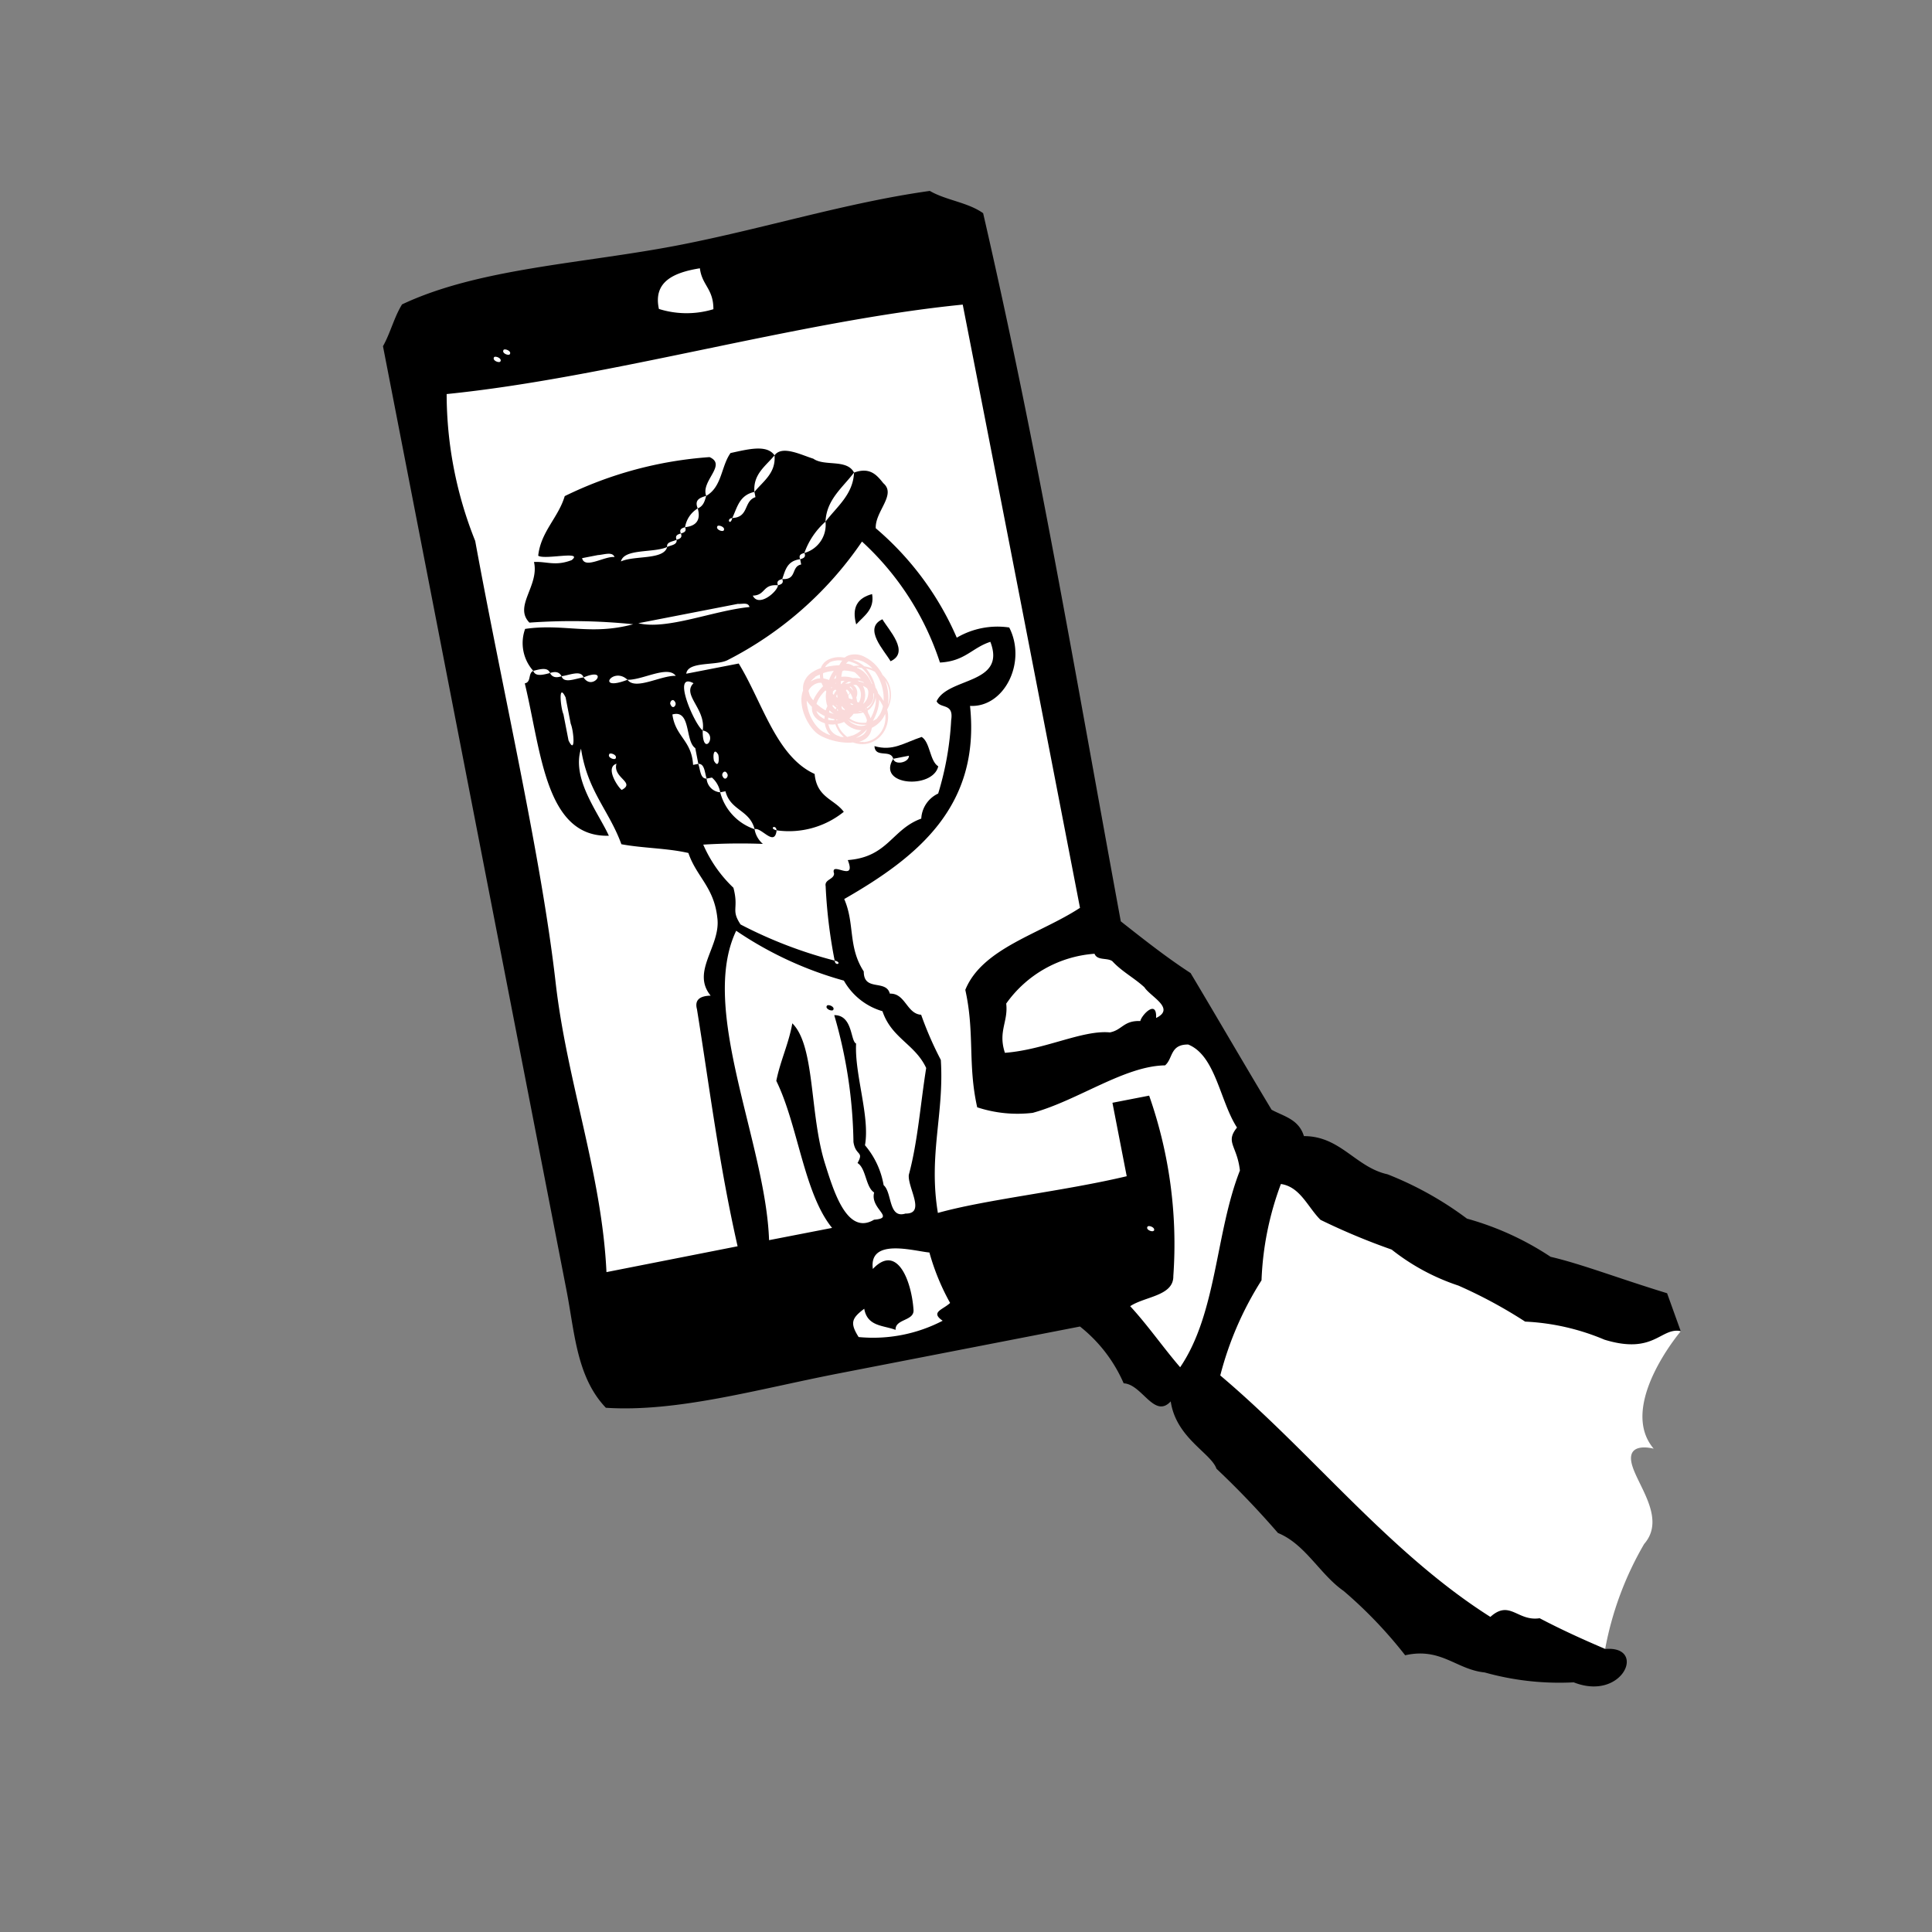 <?xml version="1.0" encoding="UTF-8"?> <svg xmlns="http://www.w3.org/2000/svg" width="56" height="56" viewBox="0 0 56 56"><rect x="0" y="0" width="56" height="56" fill="#808080" stroke="none"/><g id="Groupe_1953" data-name="Groupe 1953" transform="translate(-962 -1349)"><rect id="Rectangle_1870" data-name="Rectangle 1870" width="56" height="56" transform="translate(962 1349)" fill="none"></rect><g id="Groupe_1486" data-name="Groupe 1486" transform="translate(972.803 1357.639) rotate(-11)"><path id="Tracé_6514" data-name="Tracé 6514" d="M2614.4-109.606s-2.217,1.773-1.419,3.191c0,0-.709-.355-.709.265s.709,1.773-.089,2.393a9.455,9.455,0,0,0-1.693,2.778l-2.3-.3-3.546-2.039-4.254-7-2.66-3.457-2.925.266-6.471.089-4.166-1.419-.709-2.481.177-26.769,3.989-1.33,6.648-.354,5.319,1.507.62,2.393-.354,17.462,1.418,1.329.887,1.419,1.506,4.432,3.989,3.369,4.343,2.836Z" transform="translate(-2582.897 146.239)" fill="#fff" fill-rule="evenodd"></path><path id="Tracé_6515" data-name="Tracé 6515" d="M2607.419-128.312a1.063,1.063,0,0,1-.115-.177,1.455,1.455,0,0,1-.134-.39,1.288,1.288,0,0,1-.016-.416.79.79,0,0,1,.108-.31.606.606,0,0,1,.035-.152.57.57,0,0,1,.315-.311,1.041,1.041,0,0,1,.28-.077.463.463,0,0,1,.058-.078.445.445,0,0,1,.183-.115.727.727,0,0,1,.413,0l.082.026a.454.454,0,0,1,.136-.043.593.593,0,0,1,.42.121,1.158,1.158,0,0,1,.427.627.763.763,0,0,1,.131.3.858.858,0,0,1-.193.708.932.932,0,0,1,0,.141.856.856,0,0,1-.145.385.79.79,0,0,1-.311.266.71.71,0,0,1-.406.062.783.783,0,0,1-.291-.106l-.068-.007a1.69,1.69,0,0,1-.394-.114,1.754,1.754,0,0,1-.358-.2A.831.831,0,0,1,2607.419-128.312Zm0-1.224a.706.706,0,0,0,.007.089.382.382,0,0,0,.021.077.812.812,0,0,0,.053.1.987.987,0,0,1,.117-.146,1.328,1.328,0,0,1,.24-.2l-.005-.013a.879.879,0,0,1-.023-.093.359.359,0,0,0-.094-.014.449.449,0,0,0-.162.04.42.42,0,0,0-.136.1l-.016.019C2607.416-129.56,2607.415-129.548,2607.415-129.536Zm1.457-.562a1.133,1.133,0,0,0-.156-.088.34.34,0,0,0-.088.054.374.374,0,0,1,.042.01.452.452,0,0,1,.161.1A1.066,1.066,0,0,1,2609-130,.939.939,0,0,0,2608.873-130.1Zm-.841.1c-.035,0-.07.006-.106.01a.522.522,0,0,0-.02.152.734.734,0,0,1,.151.076c.017-.027.033-.054.052-.08a.944.944,0,0,1,.134-.154A1.718,1.718,0,0,0,2608.032-130Zm-.389.938a1.383,1.383,0,0,0,.15.147.651.651,0,0,1,.073-.112c0-.011,0-.022-.006-.034a.894.894,0,0,1,.055-.393l-.017-.034a1.282,1.282,0,0,0-.2.162.775.775,0,0,0-.131.175C2607.594-129.123,2607.617-129.093,2607.643-129.065Zm.345.474c0-.01,0-.021,0-.031a.824.824,0,0,1-.145-.07l-.016-.01a.557.557,0,0,0-.016.066.656.656,0,0,0,.166.043Zm.42.537a.838.838,0,0,0,.292-.106.569.569,0,0,1-.135-.042.686.686,0,0,1-.312-.288l0,0a.8.8,0,0,1-.2.022.825.825,0,0,0,.069.221.864.864,0,0,0,.136.2A.69.69,0,0,0,2608.408-128.054Zm.865-.409a.792.792,0,0,0,.172-.257,1,1,0,0,0-.032-.111c-.011-.034-.026-.066-.04-.1a.993.993,0,0,1-.06.2,1.419,1.419,0,0,1-.234.371.911.911,0,0,0,.121-.038A.624.624,0,0,0,2609.273-128.464Zm-.66.15a.5.5,0,0,0,.214.04l.018-.023c-.023,0-.047,0-.07-.009a.77.77,0,0,1-.361-.182.627.627,0,0,1-.044-.046h0A.563.563,0,0,0,2608.613-128.313Zm-.534-.581a.5.5,0,0,1,.034-.039.855.855,0,0,1-.08-.1l-.024.018,0,0A.326.326,0,0,0,2608.079-128.894Zm.374.363a.693.693,0,0,0,.333.171.747.747,0,0,0,.093.013c.011-.018.021-.034.031-.053a.338.338,0,0,0,0-.042.608.608,0,0,0-.044-.172c-.006-.013-.013-.026-.019-.038a.8.8,0,0,1-.152,0,.815.815,0,0,1-.125-.019.649.649,0,0,1-.144.106C2608.436-128.55,2608.444-128.54,2608.453-128.531Zm.457.177v0l-.008.012h.007Zm.346-.736c0-.012,0-.025.006-.037l-.013-.02a.537.537,0,0,1-.021.074l0,.019a.348.348,0,0,1-.113.2.347.347,0,0,1-.1.059l-.039.022a.148.148,0,0,1,.009.027.4.4,0,0,0,.08-.042A.488.488,0,0,0,2609.256-129.091Zm-.426-.752a.363.363,0,0,0-.064-.034,1.436,1.436,0,0,0-.233-.078l-.048.011a1.106,1.106,0,0,0-.062.155.731.731,0,0,1,.323.1.631.631,0,0,1,.069.01.773.773,0,0,1,.154.051A1.269,1.269,0,0,0,2608.83-129.842Zm-.616.2.018.018,0-.023Zm-.065.671,0-.02a.269.269,0,0,1-.046-.033A.62.62,0,0,0,2608.149-128.972Zm.026-.267.024.026c0-.01,0-.022.006-.032v-.006c0-.017,0-.034,0-.05v-.013l-.014.015A.1.1,0,0,0,2608.176-129.239Zm.445-.221-.018.007a.535.535,0,0,1,.082.129.176.176,0,0,0-.007-.041A.172.172,0,0,0,2608.62-129.461Zm-.018.541.007-.022c-.022-.017-.045-.033-.069-.048h0v0c0,.013,0,.026,0,.039C2608.558-128.938,2608.581-128.928,2608.6-128.92Zm-.094-.479-.031.024a.645.645,0,0,1,.023.062.629.629,0,0,1,.013.068l.011,0a.212.212,0,0,0,.052-.047A.407.407,0,0,0,2608.509-129.4Zm.1.178a.284.284,0,0,0-.021-.058.162.162,0,0,1-.051.045l-.017.008a.478.478,0,0,1,0,.065l.006.028a.763.763,0,0,1,.078.043.135.135,0,0,0,.023-.017A.484.484,0,0,0,2608.607-129.221Zm-.281.4.018-.022h0c-.01-.012-.019-.023-.028-.035a.577.577,0,0,1-.039-.071h-.013c0,.014,0,.028,0,.042s.006.034.009.05C2608.288-128.85,2608.307-128.837,2608.326-128.825Zm-.225-.57a.14.14,0,0,0-.017.036c.009.013.017.026.026.038a.146.146,0,0,1,.01-.021.37.37,0,0,1,.087-.089h0l-.026-.032A.164.164,0,0,0,2608.1-129.4Zm.477-.164.016-.006a.524.524,0,0,1,.086-.018.48.48,0,0,0-.063-.031.382.382,0,0,0-.123.046A.326.326,0,0,1,2608.579-129.559Zm.145.077.015.015a.251.251,0,0,1,.053.127.32.32,0,0,1-.056.217.537.537,0,0,1,0,.084c0,.015,0,.03,0,.045l.009.009.036.018a.259.259,0,0,0,.02-.025.446.446,0,0,0,.084-.324.341.341,0,0,0-.077-.162A.362.362,0,0,0,2608.723-129.482Zm0,.78h-.009a.683.683,0,0,0,.1,0l-.007-.01A.738.738,0,0,1,2608.727-128.7Zm-.583-.2h0a.229.229,0,0,0-.029.036.133.133,0,0,0,.032.021A.537.537,0,0,1,2608.145-128.9Zm-.035-.641-.019-.015a.409.409,0,0,0-.019.043A.239.239,0,0,1,2608.11-129.539Zm.265-.046.018,0,.02-.018a.517.517,0,0,1,.086-.054.7.7,0,0,0-.109-.012C2608.384-129.638,2608.379-129.611,2608.375-129.586Zm.506,0c.009.009.017.018.025.028a.6.6,0,0,1,.11.051l.02.014-.01-.026A.751.751,0,0,0,2608.881-129.586Zm.114.187c.005.019.011.039.015.06a.575.575,0,0,1-.1.421l-.014.018a.362.362,0,0,0,.118-.091.451.451,0,0,0,.1-.246l0-.014a.706.706,0,0,0-.016-.073A.772.772,0,0,0,2609-129.4Zm-.05.641-.012,0,.011.022.009,0A.182.182,0,0,0,2608.945-128.758Zm-.732-1.014h0l.054-.01c.008-.027.017-.055.026-.082l-.012.008A.773.773,0,0,0,2608.213-129.772Zm.877,1.035a.481.481,0,0,1-.1.05l0,.018a.433.433,0,0,1,0,.054.667.667,0,0,1,.039.162v.006a1.32,1.32,0,0,0,.2-.321.813.813,0,0,0,.065-.255A.538.538,0,0,1,2609.091-128.737Zm-.223.443-.017.02h.009l.022-.018Zm-.946-.529a.934.934,0,0,0,.09.046.463.463,0,0,1-.07-.076.32.32,0,0,1-.03-.05c-.01.017-.02.034-.029.052Zm.221.233a.567.567,0,0,1-.1-.014l0,0c0,.006,0,.012,0,.018A.87.87,0,0,0,2608.142-128.591Zm-.2-1.071,0,0-.008,0,0,.008Zm.983-.3a.724.724,0,0,1,.092.07.742.742,0,0,1,.135.172.862.862,0,0,1,.1.287l.013.016c0-.017,0-.033-.008-.049a1.176,1.176,0,0,0-.128-.359.682.682,0,0,0-.074-.108A1.1,1.1,0,0,0,2608.923-129.965Zm.269.1a1.278,1.278,0,0,1,.132.381,1.255,1.255,0,0,1,.016.184.526.526,0,0,1,.041.156.162.162,0,0,1,0,.025,1.366,1.366,0,0,1,.114.246,1.33,1.33,0,0,0,0-.638,1.084,1.084,0,0,0-.088-.243.983.983,0,0,0-.179-.116l-.056-.025Zm-.34,1.712-.048.035a.99.99,0,0,1-.3.139.52.52,0,0,0,.2-.038.31.31,0,0,0,.155-.137Zm-.8.051a.554.554,0,0,0,.113.037.956.956,0,0,1-.1-.165.891.891,0,0,1-.072-.249l-.034,0a.76.76,0,0,1-.162-.038.5.5,0,0,0,.023.16A.435.435,0,0,0,2608.051-128.1Zm-.4-.634a.466.466,0,0,0,.062.046c0-.018.008-.036.014-.054l.008-.026a1.533,1.533,0,0,1-.208-.194l0-.006A.328.328,0,0,0,2607.649-128.733Zm.028-1.193a.51.51,0,0,0-.149.1.572.572,0,0,1,.2-.046.478.478,0,0,1,.084.008.563.563,0,0,1,.014-.109A.837.837,0,0,0,2607.677-129.926Zm.486-.33a.335.335,0,0,0-.15.1h.011a1.91,1.91,0,0,1,.406.024.6.6,0,0,1,.112-.118l-.014,0A.65.65,0,0,0,2608.163-130.257Zm.944.143a.493.493,0,0,0-.268-.1c.026.015.052.031.077.049a.906.906,0,0,1,.217.2,1.011,1.011,0,0,1,.119.05,1,1,0,0,1,.105.061v0A.949.949,0,0,0,2609.107-130.113Zm.592.82a.72.72,0,0,0-.048-.15,1.417,1.417,0,0,1-.06.709A.808.808,0,0,0,2609.7-129.294Zm-1,1.482a.645.645,0,0,0,.363-.06.711.711,0,0,0,.277-.243.765.765,0,0,0,.125-.349.286.286,0,0,0,0-.03.825.825,0,0,1-.1.122.816.816,0,0,1-.357.2.543.543,0,0,1-.072.142.451.451,0,0,1-.179.14.645.645,0,0,1-.192.047A.78.78,0,0,0,2608.7-127.812Zm-1.04-.464a1.388,1.388,0,0,0,.135.086.474.474,0,0,1-.067-.133.61.61,0,0,1-.03-.239.687.687,0,0,1-.12-.082.506.506,0,0,1-.137-.174.39.39,0,0,1-.03-.225c0-.019.007-.037.012-.055a1.1,1.1,0,0,1-.116-.21c0,.011,0,.022-.006.033a1.269,1.269,0,0,0,.133.722.909.909,0,0,0,.1.154A.669.669,0,0,0,2607.657-128.276Z" transform="translate(-2597.188 143.152)" fill="#fadada"></path><path id="Tracé_6516" data-name="Tracé 6516" d="M2583.493-117.049v-27.88c.284-.333.476-.762.774-1.084,2.4-.61,5.38-.155,8.209-.155,2.5,0,5.006-.284,7.435-.155.414.361,1.017.532,1.394.929.245,7.143.076,13.4,0,20.91.55.638,1.1,1.278,1.7,1.858.521,1.442,1.025,2.9,1.549,4.337.31.257.719.416.774.929,1.041.2,1.3,1.173,2.168,1.549a9.851,9.851,0,0,1,2.014,1.7,8.483,8.483,0,0,1,2.169,1.549c.855.384,1.782.972,3.113,1.681l.178,1.152c-.553-.222-.887.532-2.217-.177a6.689,6.689,0,0,0-2.157-.953,13.7,13.7,0,0,0-1.7-1.394,6.3,6.3,0,0,1-1.7-1.394,19.063,19.063,0,0,1-1.859-1.239c-.293-.429-.393-1.052-.929-1.239a8.883,8.883,0,0,0-1.084,2.633,9.575,9.575,0,0,0-1.7,2.479c2.188,2.716,3.826,5.982,6.35,8.364.652-.393.743.285,1.394.31.545.437,1.117.845,1.7,1.239,1.21.131.21,1.6-1.084.774a8.032,8.032,0,0,1-2.479-.774c-.793-.239-1.1-.96-2.168-.929a12.866,12.866,0,0,0-1.394-2.169c-.583-.6-.83-1.544-1.549-2.014a25.481,25.481,0,0,0-1.394-2.168c-.066-.475-.98-1.1-.929-2.169-.567.416-.722-.652-1.239-.774a4.257,4.257,0,0,0-.929-1.858h-7.125c-2.393,0-4.8.217-6.814-.31C2583.3-114.527,2583.493-115.8,2583.493-117.049Zm3.1-26.951c-.08.081.113.2.155.155C2586.825-143.924,2586.634-144.042,2586.59-144Zm.31-.154c-.08.08.112.2.155.154C2587.135-144.079,2586.943-144.2,2586.9-144.154Zm6.041-1.239c-.8-.027-1.411.138-1.394.93a2.67,2.67,0,0,0,1.549.309C2593.215-144.737,2592.906-144.894,2592.941-145.393Zm8.674,22.924c-.239-.329-.559-.577-.775-.929-.125-.133-.425-.092-.465-.309a3.44,3.44,0,0,0-2.788.929c-.039.529-.392.744-.309,1.394,1.155.135,2.331-.226,3.1,0,.365,0,.456-.267.929-.155.063-.161.6-.544.465,0C2602.385-121.7,2601.745-122.165,2601.615-122.47Zm-10.068,8.364a4.37,4.37,0,0,0,2.478,0c-.313-.318.063-.309.31-.465a6.661,6.661,0,0,1-.31-1.55c-.414-.117-1.647-.767-1.7.155.836-.6,1.036.56.93,1.395-.043.318-.578.146-.62.465-.319-.2-.786-.247-.775-.775C2591.456-114.681,2591.37-114.559,2591.547-114.105Zm-2.013-3.253h1.858c-.612-1.143-.4-3.113-.774-4.492.225-.549.56-.989.774-1.549.529.772-.017,2.68.155,4.181.094.824.228,2.168,1.084,1.859.635.071-.063-.331.154-.774-.215-.2-.094-.732-.31-.93.259-.308-.015-.2,0-.62a13.755,13.755,0,0,0,.155-3.717c.533.1.314.832.465.929-.217.868-.006,2.162-.31,2.943a2.41,2.41,0,0,1,.31,1.239c.206.258-.057.985.464.929.589.124.2-.732.31-1.084.441-.9.725-1.961,1.085-2.943-.185-.744-.821-1.037-.93-1.858a1.89,1.89,0,0,1-.929-1.084,10.566,10.566,0,0,1-2.788-2.014C2588.81-124.323,2589.978-120.136,2589.534-117.358Zm6.659-11.152a.85.85,0,0,1,.62-.62,8.781,8.781,0,0,0,.775-2.014c.177-.487-.243-.376-.309-.62.453-.63,2.087-.081,1.858-1.394-.554.066-.827.413-1.549.31a8.206,8.206,0,0,0-1.549-3.873,10.469,10.469,0,0,1-4.492,2.633c-.37.094-1.125-.194-1.239.155h1.549c.462,1.241.554,2.854,1.549,3.562-.069.689.42.82.62,1.239a2.533,2.533,0,0,1-2.013.155c.016-.187-.225-.1,0,0-.152.475-.413-.178-.62-.155-.037-.583-.583-.656-.62-1.239h-.155a.733.733,0,0,0-.154-.465h-.156c-.024-.182.027-.44-.155-.465v-.465c-.258-.258.1-1.131-.465-1.084-.038.657.405.833.31,1.549h.154c.025.182-.026.439.155.465a.428.428,0,0,0,.31.465,1.54,1.54,0,0,0,.774,1.239.727.727,0,0,0,.155.465,17.026,17.026,0,0,0-1.7-.309,3.819,3.819,0,0,0,.62,1.394c.041.642-.2.6,0,1.084a12.821,12.821,0,0,0,2.478,1.549c-.016.187.226.1,0,0a14.569,14.569,0,0,1,.155-2.169c0-.2.271-.142.309-.309-.045-.414.6.412.465-.31C2595.036-127.6,2595.3-128.369,2596.193-128.51Zm-4.027-7.125h-2.943c.777.359,2.218.054,3.253.155C2592.472-135.631,2592.286-135.6,2592.166-135.635Zm-.155-2.323c-.08.08.112.2.155.155C2592.247-137.884,2592.054-138,2592.012-137.958ZM2590-133.931c-.165-.352-.974-.059-1.395-.155-.34-.473-.991.179,0,0C2588.769-133.734,2589.578-134.027,2590-133.931Zm-.31.774c.029.176.156.086.155,0C2589.813-133.333,2589.688-133.242,2589.688-133.157Zm.775.929c.218-.592-.405-1.128,0-1.394-.571-.468-.2,1.191,0,1.394C2590.294-131.406,2590.933-132.045,2590.463-132.228Zm.154.93c.082.238.162.01.155-.155C2590.691-131.691,2590.611-131.463,2590.618-131.3Zm.155.465c.029.175.156.086.156,0C2590.9-131.009,2590.772-130.919,2590.772-130.833Zm-2.169,13.475c-.076-2.451.081-4.67.155-6.97-.02-.278.154-.363.465-.31-.433-.8.566-1.353.619-2.169.08-.9-.365-1.287-.464-2.013-.571-.255-1.267-.386-1.858-.62-.162-1.027-.672-1.7-.62-2.943-.444.809.141,1.92.31,2.632-1.818-.3-1.457-2.776-1.549-4.8.2,0,.142-.271.311-.309.025.18.244.168.464.154.034.121.13.181.31.155.029.23.374.142.62.155.183.47.821-.168,0,0-.029-.23-.374-.142-.62-.155-.034-.121-.129-.18-.31-.155-.026-.181-.245-.168-.464-.154a1.206,1.206,0,0,1,0-1.239c1.133.054,1.819.555,3.1.465a17.4,17.4,0,0,0-2.943-.62c-.365-.557.491-.994.465-1.7.364.049.581.245,1.084.155.4-.212-.766-.149-.929-.31.207-.671.784-.972,1.084-1.549a11.323,11.323,0,0,1,4.337-.309c.461.322-.39.631-.31,1.084-.189.018-.366.046-.31.31a.783.783,0,0,0-.465.465c-.095.009-.184.023-.154.155-.095.009-.184.023-.156.155-.12.034-.306,0-.309.154-.421.1-1.229-.2-1.395.155.42-.1,1.229.2,1.395-.155.119-.034.3,0,.309-.154.095-.01.183-.024.156-.155.094-.009.183-.023.154-.155q.506.042.465-.465c.174-.033.241-.172.31-.31.5-.168.585-.757.929-1.084.527-.011,1.081-.049,1.239.309-.311.257-.719.416-.774.929-.454.01-.576.354-.775.62-.187-.016-.1.226,0,0,.486.074.409-.417.775-.465v-.155c.31-.257.719-.416.774-.929.273-.255.769.142,1.084.309.278.29.951.186,1.083.62-.407.367-.933.615-1.083,1.239a2.177,2.177,0,0,0-.774.774c-.095.009-.183.023-.155.155-.387-.026-.485.238-.62.465-.094.009-.183.023-.155.155-.437-.128-.4.218-.774.154.1.378.723.024.774-.154.094-.009.183-.023.155-.155.423.113.313-.308.62-.309v-.155c.095-.009.184-.023.155-.155a.846.846,0,0,0,.774-.774c.407-.367.933-.616,1.083-1.239.487-.074.633.194.775.465.317.4-.394.754-.465,1.239a8.684,8.684,0,0,1,1.7,3.562,2.327,2.327,0,0,1,1.549,0c.313,1.088-.584,2.256-1.549,2.014-.254,2.9-2.3,4-4.648,4.8.171.76-.164,1.379.156,2.169-.116.581.591.338.619.775.447.069.366.666.774.774a10.156,10.156,0,0,0,.31,1.394c-.2,1.556-.882,2.629-.93,4.337,1.445-.118,3.68.078,5.576,0v-2.169h1.084a13,13,0,0,1-.31,5.267c-.1.57-.92.421-1.394.619.395.638.708,1.357,1.084,2.014,1.347-1.339,1.745-3.625,2.788-5.267.059-.726-.271-.881.155-1.239-.341-.846-.209-2.165-.929-2.632-.521-.108-.508.318-.774.465-1.161-.208-2.669.515-4.028.619a3.736,3.736,0,0,1-1.549-.465c-.036-1.275.346-2.132.311-3.407.713-1.094,2.438-1.176,3.717-1.7.006-5.582.008-12.216,0-17.812-4.721-.441-10.449.124-15.179-.309a11.477,11.477,0,0,0,0,4.337c-.048,4.486.133,9.353-.154,13.011-.226,2.881.256,5.7-.155,8.519Zm-.774-14.4c-.362.04-.089.681,0,.775C2588.284-131.12,2587.628-131.378,2587.83-131.763Zm-.155-.309c-.08.08.112.2.155.155C2587.91-132,2587.718-132.115,2587.675-132.073Zm-.929-1.084v-.774c-.129-.492-.2.275-.155.465v.774C2586.72-132.2,2586.795-132.967,2586.745-133.157Zm2.169-4.492c-.025-.182-.282-.13-.465-.154h-.465C2588-137.461,2588.641-137.737,2588.914-137.649Zm11.616,22.149c.08-.08-.112-.2-.155-.154C2600.3-115.574,2600.487-115.457,2600.531-115.5Z" transform="translate(-2583.467 146.356)" fill-rule="evenodd"></path><path id="Tracé_6517" data-name="Tracé 6517" d="M2607.768-132.368c-.436.029-.66.269-.62.775C2607.414-131.792,2607.758-131.914,2607.768-132.368Z" transform="translate(-2595.196 143.553)" fill-rule="evenodd"></path><path id="Tracé_6518" data-name="Tracé 6518" d="M2606.875-131.4c-.609.149-.117.9,0,1.239C2607.485-130.309,2606.993-131.062,2606.875-131.4Z" transform="translate(-2594.149 143.359)" fill-rule="evenodd"></path><path id="Tracé_6519" data-name="Tracé 6519" d="M2606.451-126.479h.464c-.034.2-.462.2-.464,0-.633.673.952,1.094,1.239.465-.216-.2-.095-.732-.31-.929-.554.074-.9.252-1.394,0C2605.938-126.587,2606.434-126.772,2606.451-126.479Z" transform="translate(-2594.188 142.467)" fill-rule="evenodd"></path><path id="Tracé_6520" data-name="Tracé 6520" d="M2611.556-117.882c.08-.08-.113-.2-.156-.154C2611.321-117.957,2611.512-117.839,2611.556-117.882Z" transform="translate(-2602.391 140.684)" fill-rule="evenodd"></path></g></g></svg> 